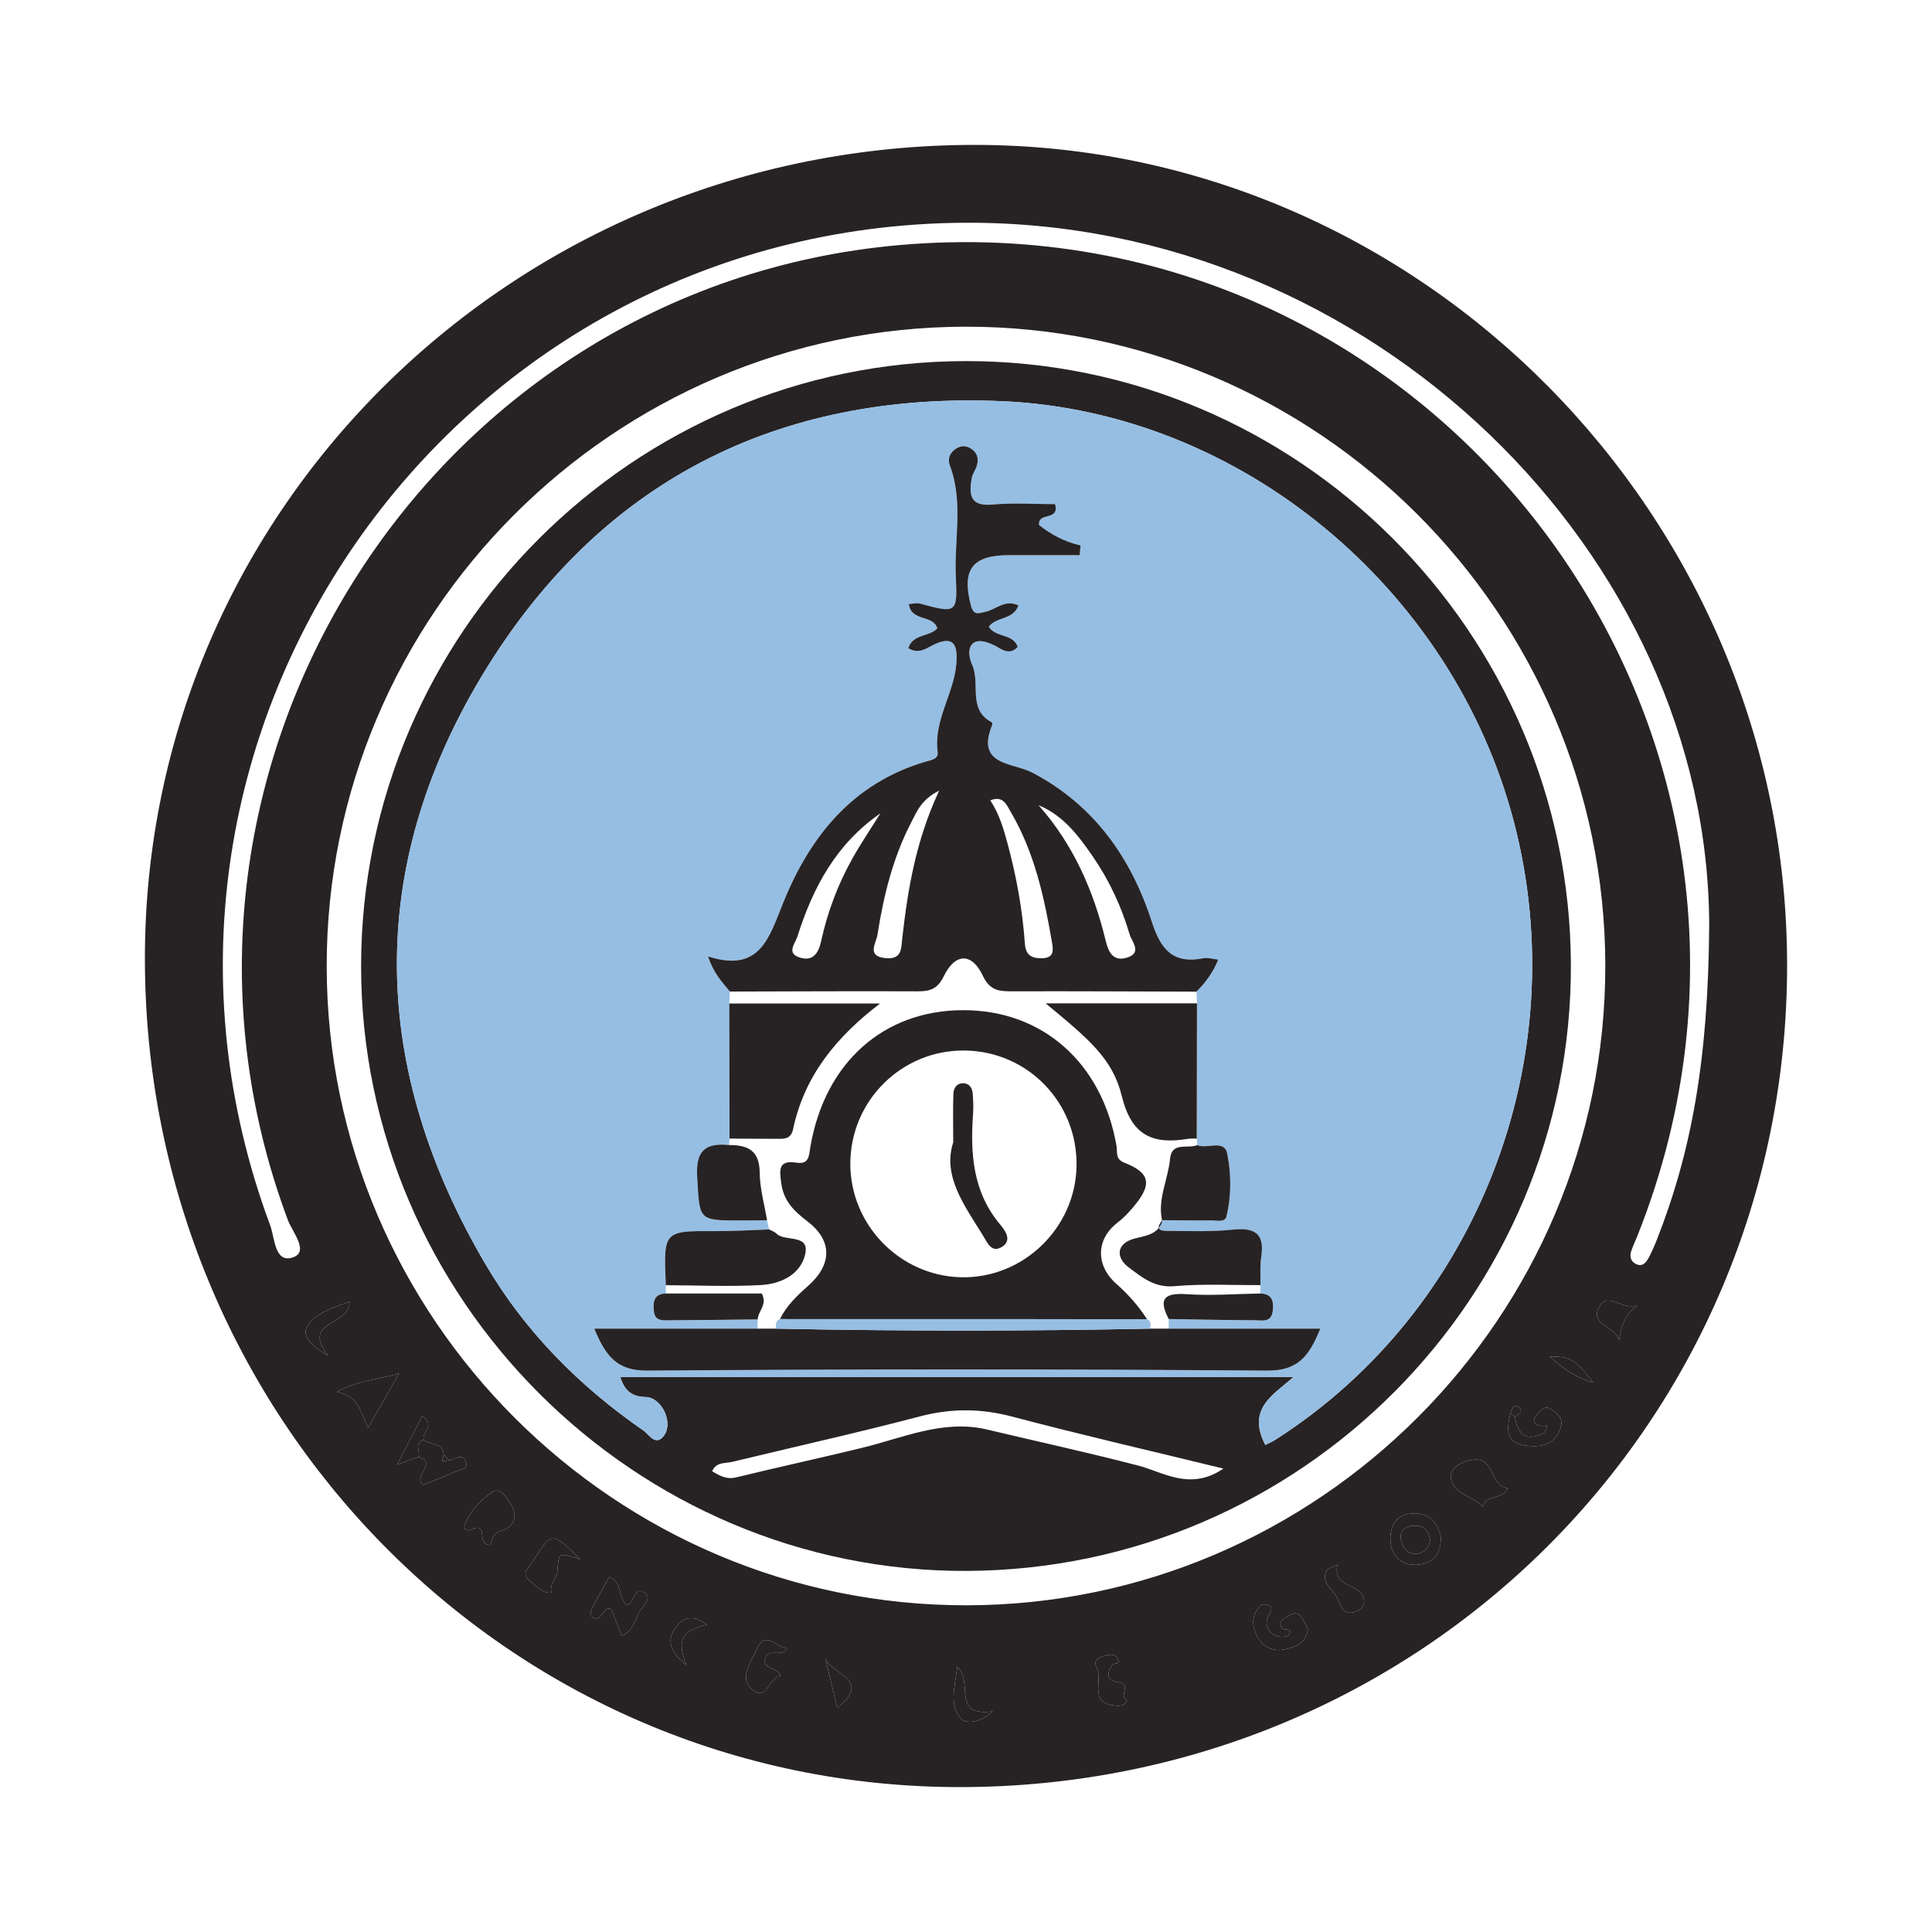 <?xml version="1.0" encoding="utf-8"?>
<!-- Generator: Adobe Illustrator 17.0.0, SVG Export Plug-In . SVG Version: 6.00 Build 0)  -->
<!DOCTYPE svg PUBLIC "-//W3C//DTD SVG 1.1//EN" "http://www.w3.org/Graphics/SVG/1.1/DTD/svg11.dtd">
<svg version="1.1" id="Layer_1" xmlns="http://www.w3.org/2000/svg" xmlns:xlink="http://www.w3.org/1999/xlink" x="0px" y="0px"
	 width="200px" height="200px" viewBox="0 0 200 200" enable-background="new 0 0 200 200" xml:space="preserve">

<g>
	<path fill="#272324" d="M185,99.926c0.001,47.364-37.987,85.087-85.672,85.074C52.613,184.987,14.981,146.689,15,99.18
		C15.018,52.545,53.395,14.968,100.971,15C147.072,15.031,184.999,53.363,185,99.926z M156.366,146.28
		c-0.376,1.534-0.592,3.088,1.541,3.363c1.506,0.194,3.001,0.012,3.633-1.794c0.347-0.993-0.248-1.461-0.924-1.933
		c-0.71-0.495-1.08,0.059-1.458,0.487c-0.768,0.867-0.167,1.16,0.608,1.217c0.178,0.013,0.394-0.179,0.366,0.094
		c-0.024,0.231-0.179,0.55-0.369,0.648c-1.857,0.956-2.656,0.032-2.956-1.721c0.491-0.176,0.901-0.574,0.434-0.963
		C156.717,145.242,156.542,145.89,156.366,146.28z M46.48,151.182c-0.183-0.206-0.367-0.412-0.55-0.618
		c-0.092-1.314-1.439-0.911-2.057-1.505c-0.295-0.774,1.288-1.448-0.154-2.487c-0.8,1.547-1.568,3.034-2.6,5.032
		c1.155-0.406,1.688-0.594,2.222-0.782c1.997,0.732-0.651,1.903,0.432,2.898c1.049-0.422,2.221-0.846,3.346-1.37
		c0.454-0.211,1.402-0.223,1.112-1.017C47.866,150.339,47.084,151.129,46.48,151.182z M166.18,99.93
		c-0.054-36.422-29.874-66.178-66.252-66.111c-36.439,0.068-66.157,29.85-66.108,66.252c0.049,36.424,29.849,66.161,66.249,66.109
		C136.494,166.128,166.234,136.326,166.18,99.93z M176.936,95.836c-0.047-38.299-34.85-73.023-77.082-72.777
		C46.254,23.371,9.303,76.683,27.967,126.84c0.482,1.296,0.462,4.014,2.392,3.311c1.654-0.602-0.096-2.615-0.557-3.849
		C12.534,80.14,44.139,29.697,93.087,25.372c55.846-4.934,97.14,50.432,76.443,102.495c-0.22,0.554-0.482,1.095-0.67,1.66
		c-0.171,0.513-0.061,1.017,0.435,1.29c0.716,0.395,1.11-0.11,1.396-0.652c0.324-0.614,0.603-1.256,0.856-1.903
		C175.105,119.167,176.834,109.724,176.936,95.836z M50.736,159.943c0.243-0.275,0.117-1.181,1.057-1.437
		c1.302-0.355,1.904-1.435,1.1-2.749c-0.423-0.692-1.073-1.881-1.94-1.292c-1.239,0.843-2.362,2.013-2.877,3.537
		c-0.072,0.215,0.248,0.538,0.601,0.377C50.742,157.437,49.171,159.827,50.736,159.943z M156.085,154.046
		c-1.851-0.195-1.345-3.178-3.544-2.938c-1.133,0.123-2.463,0.849-2.352,1.863c0.184,1.689,2.294,1.884,3.321,3.018
		C153.783,154.599,155.623,155.355,156.085,154.046z M149.146,159.026c-0.335-1.318-1.097-2.437-2.9-2.357
		c-1.786,0.079-2.372,1.368-2.31,2.813c0.066,1.566,1.139,2.607,2.739,2.503C148.184,161.886,149.247,161.028,149.146,159.026z
		 M64.937,166.169c-1.046-0.665-0.398-2.372-1.864-2.93c-0.624,1.124-1.264,2.235-1.853,3.371c-0.109,0.21-0.016,0.524-0.016,0.727
		c1.144,0.867,1.151-1.229,2.079-0.753c0.371,0.956,0.716,1.842,1.074,2.765c1.171-0.533,1.362-1.594,1.812-2.432
		c0.339-0.63,1.376-1.465,0.576-2.021C65.616,164.112,65.706,165.941,64.937,166.169z M135.395,168.621
		c-0.28-0.469-0.479-1.09-0.902-1.438c-0.555-0.457-1.083,0.146-1.577,0.393c-0.368,0.184-0.534,0.485-0.232,0.945
		c0.217,0.33,1.224-0.063,0.742,0.722c-0.144,0.234-0.985,0.264-1.365,0.086c-0.951-0.447-1.186-1.28-0.669-2.215
		c0.214-0.386,0.377-0.708-0.093-0.937c-0.208-0.101-0.605-0.123-0.749,0.006c-0.937,0.837-1.002,1.913-0.521,2.971
		c0.6,1.318,1.683,1.905,3.137,1.56C134.249,170.456,135.212,170.01,135.395,168.621z M60.078,161.425
		c-2.958-2.909-2.965-2.913-4.922,0.222c-0.381,0.61-1.312,1.253-0.305,1.99c0.677,0.495,1.214,1.342,2.24,1.235
		c-0.251-0.859,0.536-1.565,0.585-2.058C57.888,160.691,57.69,160.671,60.078,161.425z M41.319,142.172
		c-2.445,0.717-4.237,0.705-6.442,1.931c2.19,0.374,2.42,1.955,3.218,3.721C39.175,145.93,40.033,144.425,41.319,142.172z
		 M81.535,170.656c-1.175-0.048-2.279-1.973-3.149,0.002c-0.561,1.273-2.028,3.061-0.453,4.297c1.488,1.167,1.665-1.384,2.888-1.484
		c-0.394-0.927-1.796-0.628-1.635-1.672C79.39,170.469,80.811,171.661,81.535,170.656z M114.323,171.411
		c-0.257,0.113-1.313,0.209-0.762,1.332c0.614,1.252-0.819,3.421,1.637,3.792c0.459,0.069,1.203,0.204,1.493-0.535
		c-0.958-0.3,0.481-1.695-0.868-1.854c-1.307-0.154-1.289-0.896-0.686-1.807c0.155-0.233,0.888,0.056,0.578-0.607
		C115.534,171.345,115.221,171.139,114.323,171.411z M138.458,161.968c-0.604,0.315-0.98,0.382-1.096,0.592
		c-0.699,1.269,0.582,1.913,1.03,2.777c0.343,0.662,0.512,1.877,1.747,1.568c0.549-0.138,1.134-0.519,1.064-1.229
		C141.02,163.793,137.857,164.497,138.458,161.968z M86.668,176.783c3.698-2.888-0.626-3.49-1.223-5.077
		C85.823,173.274,86.201,174.842,86.668,176.783z M167.613,138.708c0.226-1.307,0.442-2.449,1.856-3.554
		c-1.732,0.437-3.071-1.512-3.956,0.197C164.567,137.176,167.22,137.304,167.613,138.708z M99.107,172.516
		c-0.268,2.169-0.876,3.981,0.354,5.383c0.491,0.56,1.965,0.516,3.3-0.732C98.428,177.714,100.837,174.247,99.107,172.516z
		 M33.958,140.328c-2.856-3.725,2.302-2.996,2.219-5.579c-1.769,0.647-3.552,1.178-4.404,2.61
		C31.228,138.273,32.349,139.446,33.958,140.328z M164.92,143.135c-1.703-2.334-2.378-2.724-4.492-2.711
		C161.832,141.72,163.221,142.642,164.92,143.135z M73.168,168.182c-1.41-1.082-2.544-0.784-3.318,0.435
		c-0.623,0.983-0.819,2.093,1.202,3.749C69.714,169.129,71.384,168.693,73.168,168.182z"/>
	<path fill="#272324" d="M50.736,159.943c-1.566-0.116,0.005-2.506-2.058-1.564c-0.353,0.161-0.673-0.162-0.601-0.377
		c0.515-1.524,1.638-2.695,2.877-3.537c0.866-0.589,1.516,0.599,1.94,1.292c0.804,1.314,0.201,2.395-1.1,2.749
		C50.853,158.762,50.979,159.669,50.736,159.943z"/>
	<path fill="#272324" d="M156.085,154.046c-0.462,1.309-2.302,0.553-2.575,1.943c-1.027-1.134-3.137-1.33-3.321-3.018
		c-0.11-1.014,1.219-1.74,2.352-1.863C154.74,150.868,154.234,153.851,156.085,154.046z"/>
	<path fill="#272324" d="M149.146,159.026c0.101,2.002-0.962,2.86-2.471,2.958c-1.6,0.104-2.672-0.937-2.739-2.503
		c-0.061-1.445,0.524-2.734,2.31-2.813C148.049,156.589,148.811,157.708,149.146,159.026z M148.044,159.401
		c-0.192-1.091-0.689-1.505-1.67-1.455c-1.015,0.052-1.518,0.533-1.337,1.479c0.156,0.817,0.721,1.531,1.639,1.427
		C147.51,160.759,147.99,160.105,148.044,159.401z"/>
	<path fill="#272324" d="M64.937,166.169c0.769-0.229,0.678-2.058,1.809-1.272c0.8,0.556-0.237,1.391-0.576,2.021
		c-0.45,0.837-0.641,1.898-1.812,2.432c-0.359-0.923-0.703-1.809-1.074-2.765c-0.929-0.477-0.936,1.62-2.079,0.753
		c0-0.203-0.093-0.517,0.016-0.727c0.589-1.137,1.229-2.247,1.853-3.371C64.539,163.797,63.891,165.505,64.937,166.169z"/>
	<path fill="#272324" d="M135.395,168.621c-0.183,1.389-1.146,1.835-2.229,2.092c-1.454,0.345-2.537-0.242-3.137-1.56
		c-0.481-1.057-0.416-2.134,0.521-2.971c0.144-0.129,0.542-0.107,0.749-0.006c0.469,0.229,0.306,0.551,0.093,0.937
		c-0.517,0.934-0.282,1.767,0.669,2.215c0.38,0.179,1.221,0.149,1.365-0.086c0.483-0.785-0.525-0.392-0.742-0.722
		c-0.302-0.459-0.136-0.761,0.232-0.945c0.494-0.246,1.022-0.849,1.577-0.393C134.916,167.531,135.115,168.152,135.395,168.621z"/>
	<path fill="#272324" d="M60.078,161.425c-2.388-0.754-2.19-0.734-2.402,1.389c-0.049,0.493-0.836,1.199-0.585,2.058
		c-1.026,0.107-1.563-0.74-2.24-1.235c-1.007-0.737-0.076-1.38,0.305-1.99C57.113,158.512,57.12,158.516,60.078,161.425z"/>
	<path fill="#272324" d="M41.319,142.172c-1.285,2.253-2.143,3.758-3.224,5.652c-0.797-1.766-1.028-3.347-3.218-3.721
		C37.081,142.877,38.873,142.89,41.319,142.172z"/>
	<path fill="#272324" d="M43.873,149.058c0.618,0.594,1.966,0.191,2.058,1.506c-0.05,0.233-0.101,0.465-0.152,0.697
		c0.234-0.026,0.468-0.053,0.701-0.079c0.604-0.053,1.386-0.842,1.75,0.15c0.291,0.794-0.657,0.805-1.112,1.017
		c-1.125,0.524-2.297,0.948-3.346,1.37c-1.082-0.995,1.565-2.165-0.433-2.897C43.521,150.235,42.824,149.381,43.873,149.058z"/>
	<path fill="#272324" d="M81.535,170.656c-0.724,1.005-2.145-0.187-2.349,1.144c-0.161,1.045,1.241,0.745,1.635,1.672
		c-1.222,0.1-1.4,2.651-2.888,1.484c-1.575-1.236-0.108-3.025,0.453-4.297C79.256,168.683,80.36,170.608,81.535,170.656z"/>
	<path fill="#272324" d="M114.323,171.411c0.899-0.273,1.211-0.067,1.392,0.32c0.31,0.663-0.423,0.374-0.578,0.607
		c-0.603,0.911-0.621,1.653,0.686,1.807c1.349,0.159-0.09,1.554,0.868,1.854c-0.29,0.739-1.035,0.604-1.493,0.535
		c-2.455-0.371-1.022-2.54-1.637-3.792C113.01,171.62,114.066,171.524,114.323,171.411z"/>
	<path fill="#272324" d="M138.458,161.968c-0.602,2.528,2.562,1.825,2.745,3.709c0.069,0.71-0.515,1.091-1.064,1.229
		c-1.235,0.309-1.403-0.906-1.747-1.568c-0.448-0.864-1.729-1.508-1.03-2.777C137.478,162.35,137.854,162.283,138.458,161.968z"/>
	<path fill="#272324" d="M156.806,146.641c0.301,1.753,1.099,2.676,2.956,1.721c0.191-0.098,0.346-0.417,0.369-0.648
		c0.028-0.273-0.188-0.08-0.366-0.094c-0.776-0.057-1.376-0.35-0.608-1.217c0.378-0.428,0.748-0.982,1.458-0.487
		c0.676,0.471,1.271,0.94,0.924,1.933c-0.631,1.806-2.126,1.988-3.633,1.794c-2.133-0.275-1.916-1.829-1.541-3.363
		C156.507,146.408,156.654,146.528,156.806,146.641z"/>
	<path fill="#272324" d="M86.668,176.783c-0.467-1.94-0.845-3.509-1.223-5.077C86.042,173.292,90.366,173.894,86.668,176.783z"/>
	<path fill="#272324" d="M167.613,138.708c-0.393-1.404-3.046-1.532-2.1-3.358c0.885-1.708,2.224,0.24,3.956-0.197
		C168.056,136.259,167.839,137.401,167.613,138.708z"/>
	<path fill="#272324" d="M99.107,172.516c1.73,1.731-0.679,5.198,3.654,4.651c-1.335,1.249-2.809,1.292-3.3,0.732
		C98.231,176.498,98.839,174.686,99.107,172.516z"/>
	<path fill="#272324" d="M33.958,140.328c-1.609-0.882-2.73-2.054-2.185-2.969c0.852-1.432,2.635-1.962,4.404-2.61
		C36.26,137.332,31.102,136.603,33.958,140.328z"/>
	<path fill="#272324" d="M164.92,143.135c-1.698-0.492-3.087-1.415-4.492-2.711C162.542,140.411,163.217,140.801,164.92,143.135z"/>
	<path fill="#272324" d="M73.168,168.182c-1.784,0.511-3.454,0.947-2.116,4.185c-2.021-1.656-1.825-2.766-1.202-3.749
		C70.624,167.398,71.758,167.1,73.168,168.182z"/>
	<path fill="#272324" d="M43.873,149.058c-1.05,0.323-0.352,1.177-0.534,1.763c-0.532,0.187-1.065,0.375-2.22,0.781
		c1.033-1.998,1.801-3.484,2.6-5.032C45.161,147.61,43.578,148.284,43.873,149.058z"/>
	<path fill="#272324" d="M156.366,146.28c0.176-0.391,0.351-1.039,0.874-0.602c0.466,0.389,0.057,0.787-0.434,0.963
		C156.654,146.528,156.507,146.408,156.366,146.28z"/>
	<path fill="#272324" d="M162.618,99.897c0.101,34.351-27.953,62.531-62.441,62.723c-34.407,0.191-62.839-28.181-62.796-62.663
		c0.043-34.416,28.165-62.534,62.587-62.577C134.336,37.336,162.517,65.458,162.618,99.897z M130.986,149.581
		c0.382-0.197,0.735-0.344,1.052-0.547c20.954-13.374,31.052-39.536,24.684-63.934c-6.305-24.155-28.237-42.462-52.92-43.566
		c-23.389-1.046-41.876,8.409-53.927,28.449c-12.068,20.068-11.484,40.719,0.397,60.913c4.096,6.962,9.704,12.611,16.348,17.198
		c0.562,0.388,1.268,1.704,2.135,0.488c0.968-1.358-0.278-3.925-1.907-3.959c-1.487-0.031-2.209-0.7-2.638-2.083
		c23.363,0,46.531,0,69.698,0C131.813,144.412,129.038,145.807,130.986,149.581z M126.647,152.027
		c-7.64-1.864-14.784-3.507-21.867-5.38c-3.251-0.86-6.332-0.869-9.585-0.013c-6.435,1.694-12.937,3.134-19.406,4.701
		c-0.723,0.175-1.646-0.021-2.07,0.972c0.774,0.447,1.474,0.879,2.488,0.632c4.327-1.055,8.68-2,13.008-3.052
		c4.265-1.037,8.449-2.971,12.949-1.905c5.223,1.238,10.469,2.387,15.67,3.736C120.405,152.384,123.216,154.375,126.647,152.027z"/>
	<path fill="#272324" d="M148.044,159.401c-0.054,0.703-0.534,1.357-1.369,1.452c-0.918,0.104-1.483-0.611-1.639-1.427
		c-0.181-0.946,0.322-1.427,1.337-1.479C147.355,157.896,147.852,158.31,148.044,159.401z"/>
	<path fill="#272324" d="M46.48,151.182c-0.234,0.026-0.468,0.053-0.701,0.079c0.051-0.232,0.102-0.465,0.152-0.697
		C46.114,150.769,46.297,150.976,46.48,151.182z"/>
	<path fill="#96BEE3" d="M130.986,149.581c-1.948-3.774,0.827-5.169,2.921-7.042c-23.167,0-46.334,0-69.698,0
		c0.428,1.382,1.151,2.052,2.638,2.083c1.629,0.034,2.875,2.602,1.907,3.959c-0.866,1.216-1.573-0.1-2.135-0.488
		c-6.644-4.587-12.252-10.236-16.348-17.198c-11.881-20.194-12.465-40.845-0.397-60.913c12.051-20.04,30.538-29.495,53.927-28.449
		c24.682,1.104,46.615,19.411,52.92,43.566c6.368,24.399-3.73,50.56-24.684,63.934C131.721,149.237,131.368,149.384,130.986,149.581
		z M120.291,126.313c1.691,0.011,3.383,0.038,5.074,0.022c0.564-0.005,1.438,0.241,1.597-0.406c0.526-2.139,0.497-4.386,0.083-6.494
		c-0.304-1.546-2.089-0.439-3.11-0.894c-0.015-0.224-0.03-0.448-0.046-0.671c0.007-4.667,0.015-9.335,0.022-14.002
		c-0.02-0.403-0.039-0.807-0.059-1.21c0.915-0.907,1.68-1.916,2.263-3.315c-0.577-0.064-1.066-0.235-1.505-0.149
		c-3.141,0.618-4.421-0.819-5.377-3.777c-2.14-6.624-5.986-12.088-12.372-15.436c-2.024-1.061-5.89-0.698-4.141-4.958
		c0.029-0.07-0.023-0.237-0.085-0.27c-2.492-1.319-1.117-3.991-1.999-5.929c-0.707-1.552-0.237-3.292,2.323-2.003
		c0.666,0.335,1.509,1.114,2.398,0.144c-0.511-1.422-2.309-0.933-2.996-2.084c0.736-1.052,2.524-0.676,3.071-2.206
		c-1.408-0.666-2.331,0.433-3.408,0.654c-0.698,0.144-1.227,0.452-1.516-0.647c-0.969-3.687,0.119-5.206,3.894-5.207
		c2.454,0,4.908,0,7.362,0c0.031-0.337,0.062-0.674,0.093-1.012c-1.67-0.375-3.094-1.161-4.293-2.106
		c-0.141-1.423,2.13-0.354,1.661-2.167c-2.126,0-4.321-0.16-6.483,0.043c-2.336,0.22-2.44-1.038-2.156-2.703
		c0.081-0.473,0.413-0.897,0.548-1.367c0.215-0.75-0.01-1.377-0.71-1.777c-0.467-0.267-0.95-0.25-1.409,0.03
		c-0.685,0.417-0.956,1.054-0.681,1.787c1.414,3.773,0.429,7.674,0.613,11.508c0.181,3.795,0.042,3.793-3.733,2.768
		c-0.33-0.09-0.716,0.029-1.133,0.055c0.253,1.866,2.554,1.066,2.947,2.523c-0.841,0.889-2.544,0.56-2.995,2.041
		c1.001,0.628,1.744,0.092,2.389-0.241c2.253-1.165,2.76-0.226,2.574,1.901c-0.274,3.117-2.37,5.833-1.929,9.118
		c0.097,0.722-0.755,0.824-1.301,0.986c-7.528,2.235-11.937,7.754-14.704,14.627c-1.474,3.662-2.423,7.231-7.766,5.521
		c0.573,1.743,1.456,2.664,2.262,3.636c-0.021,0.412-0.042,0.824-0.063,1.236c0.008,4.661,0.017,9.322,0.025,13.984
		c-0.014,0.223-0.028,0.447-0.042,0.67c-2.419-0.236-3.47,0.527-3.309,3.274c0.265,4.526,0.061,4.539,4.56,4.536
		c0.891-0.001,1.781-0.017,2.672-0.025c0.074,0.317,0.148,0.634,0.221,0.952c-1.851,0.062-3.702,0.184-5.552,0.175
		c-5.389-0.028-5.389-0.048-5.149,5.598c0.003,0.287,0.006,0.574,0.009,0.86c-1.266,0.044-1.34,0.88-1.24,1.847
		c0.104,1.005,0.87,0.929,1.544,0.926c3.067-0.016,6.134-0.058,9.201-0.091c-0.007,0.319-0.014,0.637-0.021,0.956
		c-5.523,0-11.047,0-16.899,0c1.177,2.83,2.322,4.37,5.504,4.346c21.388-0.162,42.778-0.162,64.166,0
		c3.179,0.024,4.337-1.495,5.488-4.347c-5.44,0-10.564,0-15.689,0c0-0.332,0-0.664,0.001-0.996c2.975,0.048,5.95,0.114,8.926,0.129
		c0.731,0.004,1.684,0.262,1.836-0.938c0.126-0.992-0.032-1.792-1.276-1.833c0.002-0.29,0.004-0.58,0.006-0.87
		c0.022-0.98-0.06-1.975,0.086-2.936c0.369-2.422-0.692-3.045-2.953-2.805c-2.135,0.226-4.306,0.147-6.461,0.132
		c-0.653-0.005-1.805,0.091-0.792-1.159L120.291,126.313z"/>
	<path fill="#272324" d="M75.558,102.645c-0.806-0.972-1.689-1.894-2.262-3.636c5.343,1.71,6.291-1.86,7.766-5.521
		c2.767-6.872,7.176-12.392,14.704-14.627c0.546-0.162,1.398-0.264,1.301-0.986c-0.441-3.285,1.656-6.001,1.929-9.118
		c0.187-2.126-0.321-3.065-2.574-1.901c-0.644,0.333-1.388,0.869-2.389,0.241c0.451-1.481,2.153-1.152,2.995-2.041
		c-0.393-1.457-2.694-0.657-2.947-2.523c0.417-0.026,0.803-0.145,1.133-0.055c3.775,1.025,3.915,1.027,3.733-2.768
		c-0.183-3.834,0.801-7.735-0.613-11.508c-0.275-0.733-0.004-1.37,0.681-1.787c0.459-0.28,0.941-0.297,1.409-0.03
		c0.699,0.4,0.924,1.027,0.71,1.777c-0.135,0.47-0.467,0.895-0.548,1.367c-0.285,1.665-0.18,2.923,2.156,2.703
		c2.161-0.204,4.356-0.043,6.483-0.043c0.469,1.813-1.802,0.744-1.661,2.167c1.199,0.945,2.623,1.73,4.293,2.106
		c-0.031,0.337-0.062,0.674-0.093,1.012c-2.454,0-4.908,0-7.362,0c-3.775,0.001-4.863,1.519-3.894,5.207
		c0.289,1.099,0.818,0.791,1.516,0.647c1.078-0.222,2-1.32,3.408-0.654c-0.548,1.53-2.335,1.154-3.071,2.206
		c0.687,1.151,2.485,0.662,2.996,2.084c-0.89,0.97-1.733,0.191-2.398-0.144c-2.559-1.289-3.03,0.451-2.323,2.003
		c0.882,1.938-0.492,4.609,1.999,5.929c0.061,0.033,0.113,0.2,0.085,0.27c-1.749,4.26,2.117,3.896,4.141,4.958
		c6.387,3.349,10.232,8.812,12.372,15.436c0.956,2.958,2.236,4.394,5.377,3.777c0.439-0.086,0.928,0.085,1.505,0.149
		c-0.583,1.399-1.348,2.408-2.263,3.315c-6.363-0.018-12.725-0.057-19.087-0.036c-1.351,0.004-2.297-0.067-3.024-1.613
		c-1.13-2.402-2.861-2.373-4.038,0.047c-0.669,1.375-1.469,1.573-2.757,1.568C88.482,102.595,82.02,102.631,75.558,102.645z
		 M102.511,82.857c0.943,1.41,1.388,2.976,1.814,4.556c0.91,3.373,1.52,6.796,1.772,10.277c0.083,1.149,0.641,1.518,1.735,1.508
		c1.225-0.011,1.23-0.715,1.08-1.586c-0.81-4.721-1.818-9.383-4.288-13.574C104.203,83.324,103.857,82.316,102.511,82.857z
		 M97.221,81.848c-1.835,0.905-2.31,2.16-2.887,3.273c-1.895,3.655-2.871,7.607-3.498,11.646c-0.136,0.879-1.185,2.242,0.875,2.421
		c1.69,0.146,1.574-1.031,1.699-2.136C93.983,92.027,94.797,87.054,97.221,81.848z M107.515,83.359
		c3.615,4.083,5.695,8.862,6.952,14.052c0.294,1.216,0.812,2.154,2.191,1.723c1.621-0.507,0.513-1.622,0.28-2.412
		c-0.848-2.874-2.102-5.579-3.804-8.05C111.644,86.509,110.07,84.406,107.515,83.359z M91.142,84.197
		c-4.584,3.16-7,7.701-8.595,12.753c-0.224,0.71-1.178,1.726,0.238,2.172c1.34,0.422,1.933-0.393,2.214-1.679
		c0.661-3.024,1.744-5.912,3.264-8.612C89.154,87.248,90.178,85.739,91.142,84.197z"/>
	<path fill="#272324" d="M78.416,137.541c0.64-0.001,1.28-0.002,1.918-0.002c12.91,0.266,25.822,0.265,38.733,0
		c0.639,0.001,1.278,0.001,1.918,0.001c5.126,0,10.251,0,15.691,0c-1.151,2.852-2.309,4.371-5.488,4.347
		c-21.388-0.162-42.778-0.162-64.166,0c-3.182,0.024-4.327-1.516-5.504-4.346C67.369,137.541,72.892,137.541,78.416,137.541z"/>
	<path fill="#272324" d="M75.495,103.881c5.202,0,10.404,0,15.607,0c-4.549,3.478-7.834,7.496-8.999,12.999
		c-0.24,1.133-1.039,1.005-1.815,1.008c-1.589,0.005-3.178-0.014-4.767-0.023C75.512,113.203,75.503,108.542,75.495,103.881z"/>
	<path fill="#272324" d="M123.888,117.869c-0.297,0.005-0.601-0.029-0.891,0.02c-3.63,0.609-5.854-0.288-6.866-4.415
		c-0.949-3.869-3.357-5.857-7.886-9.607c5.222,0,10.444,0,15.666,0C123.903,108.535,123.896,113.202,123.888,117.869z"/>
	<path fill="#272324" d="M130.479,133.033c-2.978,0.017-5.972-0.156-8.927,0.114c-2.057,0.188-3.421-0.983-4.735-1.968
		c-1.255-0.94-1.376-2.461,0.712-2.985c1.204-0.302,2.46-0.441,2.83-1.93c-1.014,1.251,0.139,1.155,0.792,1.159
		c2.155,0.015,4.326,0.095,6.461-0.132c2.261-0.24,3.322,0.384,2.953,2.805C130.419,131.058,130.501,132.053,130.479,133.033z"/>
	<path fill="#272324" d="M79.623,127.271c0.253,0.14,0.556,0.231,0.752,0.428c0.906,0.913,3.626-0.077,2.924,2.347
		c-0.583,2.013-2.602,2.877-4.564,2.984c-3.261,0.177-6.541,0.026-9.812,0.013c-0.24-5.646-0.24-5.625,5.149-5.598
		C75.922,127.455,77.773,127.333,79.623,127.271z"/>
	<path fill="#272324" d="M75.478,118.535c1.902-0.006,3.148,0.545,3.165,2.831c0.012,1.653,0.489,3.303,0.759,4.954
		c-0.891,0.009-1.781,0.025-2.672,0.025c-4.499,0.003-4.295-0.01-4.56-4.536C72.008,119.062,73.06,118.298,75.478,118.535z"/>
	<path fill="#272324" d="M120.291,126.313c-0.472-2.211,0.632-4.219,0.832-6.347c0.171-1.824,1.841-1.002,2.811-1.425
		c1.021,0.455,2.807-0.652,3.111,0.894c0.414,2.108,0.443,4.355-0.083,6.494c-0.159,0.647-1.033,0.401-1.597,0.406
		C123.674,126.351,121.982,126.324,120.291,126.313z"/>
	<path fill="#272324" d="M120.987,136.545c-1.132-2.153-0.398-2.724,1.885-2.569c2.52,0.172,5.066-0.032,7.601-0.073
		c1.245,0.041,1.402,0.841,1.276,1.832c-0.152,1.2-1.106,0.942-1.836,0.938C126.937,136.659,123.962,136.592,120.987,136.545z"/>
	<path fill="#272324" d="M68.931,133.904c3.341,0,6.683,0,9.934,0c0.6,1.186-0.404,1.829-0.428,2.68
		c-3.068,0.034-6.134,0.076-9.201,0.093c-0.674,0.004-1.441,0.079-1.544-0.926C67.591,134.784,67.666,133.948,68.931,133.904z"/>
	<path fill="#272324" d="M80.741,136.552c0.68-1.395,1.784-2.437,2.919-3.443c2.51-2.225,2.523-4.701-0.097-6.693
		c-1.36-1.034-2.455-2.111-2.688-3.927c-0.171-1.336-0.365-2.435,1.588-2.128c1.336,0.21,1.274-0.774,1.434-1.691
		c1.514-8.702,7.604-14.103,15.834-14.097c8.23,0.006,14.38,5.478,15.855,14.086c0.106,0.618-0.155,1.326,0.798,1.699
		c2.808,1.1,2.924,2.337,0.727,4.837c-0.453,0.515-0.888,0.954-1.435,1.377c-2.245,1.741-2.263,4.442-0.092,6.353
		c1.22,1.074,2.277,2.271,3.151,3.635C106.072,136.556,93.407,136.554,80.741,136.552z M111.444,120.695
		c0.106-6.54-5.036-11.856-11.554-11.945c-6.494-0.089-11.816,5.135-11.864,11.642c-0.046,6.348,5.072,11.653,11.411,11.829
		C105.875,132.4,111.339,127.154,111.444,120.695z"/>
	<path fill="#96BEE3" d="M80.741,136.552c12.665,0.002,25.33,0.004,37.995,0.007c0.471,0.204,0.378,0.6,0.332,0.98
		c-12.913,0.265-25.825,0.266-38.735,0C80.298,137.139,80.256,136.737,80.741,136.552z"/>
	<path fill="#272324" d="M98.677,118.257c0-2.066-0.038-3.555,0.018-5.041c0.024-0.636,0.412-1.149,1.133-1.072
		c0.556,0.059,0.826,0.529,0.865,1.056c0.051,0.691,0.088,1.392,0.039,2.082c-0.297,4.132-0.036,8.104,2.808,11.485
		c0.539,0.641,1.253,1.644,0.179,2.311c-1.096,0.682-1.524-0.474-1.973-1.197C99.81,124.758,97.552,121.726,98.677,118.257z"/>
</g>
</svg>
